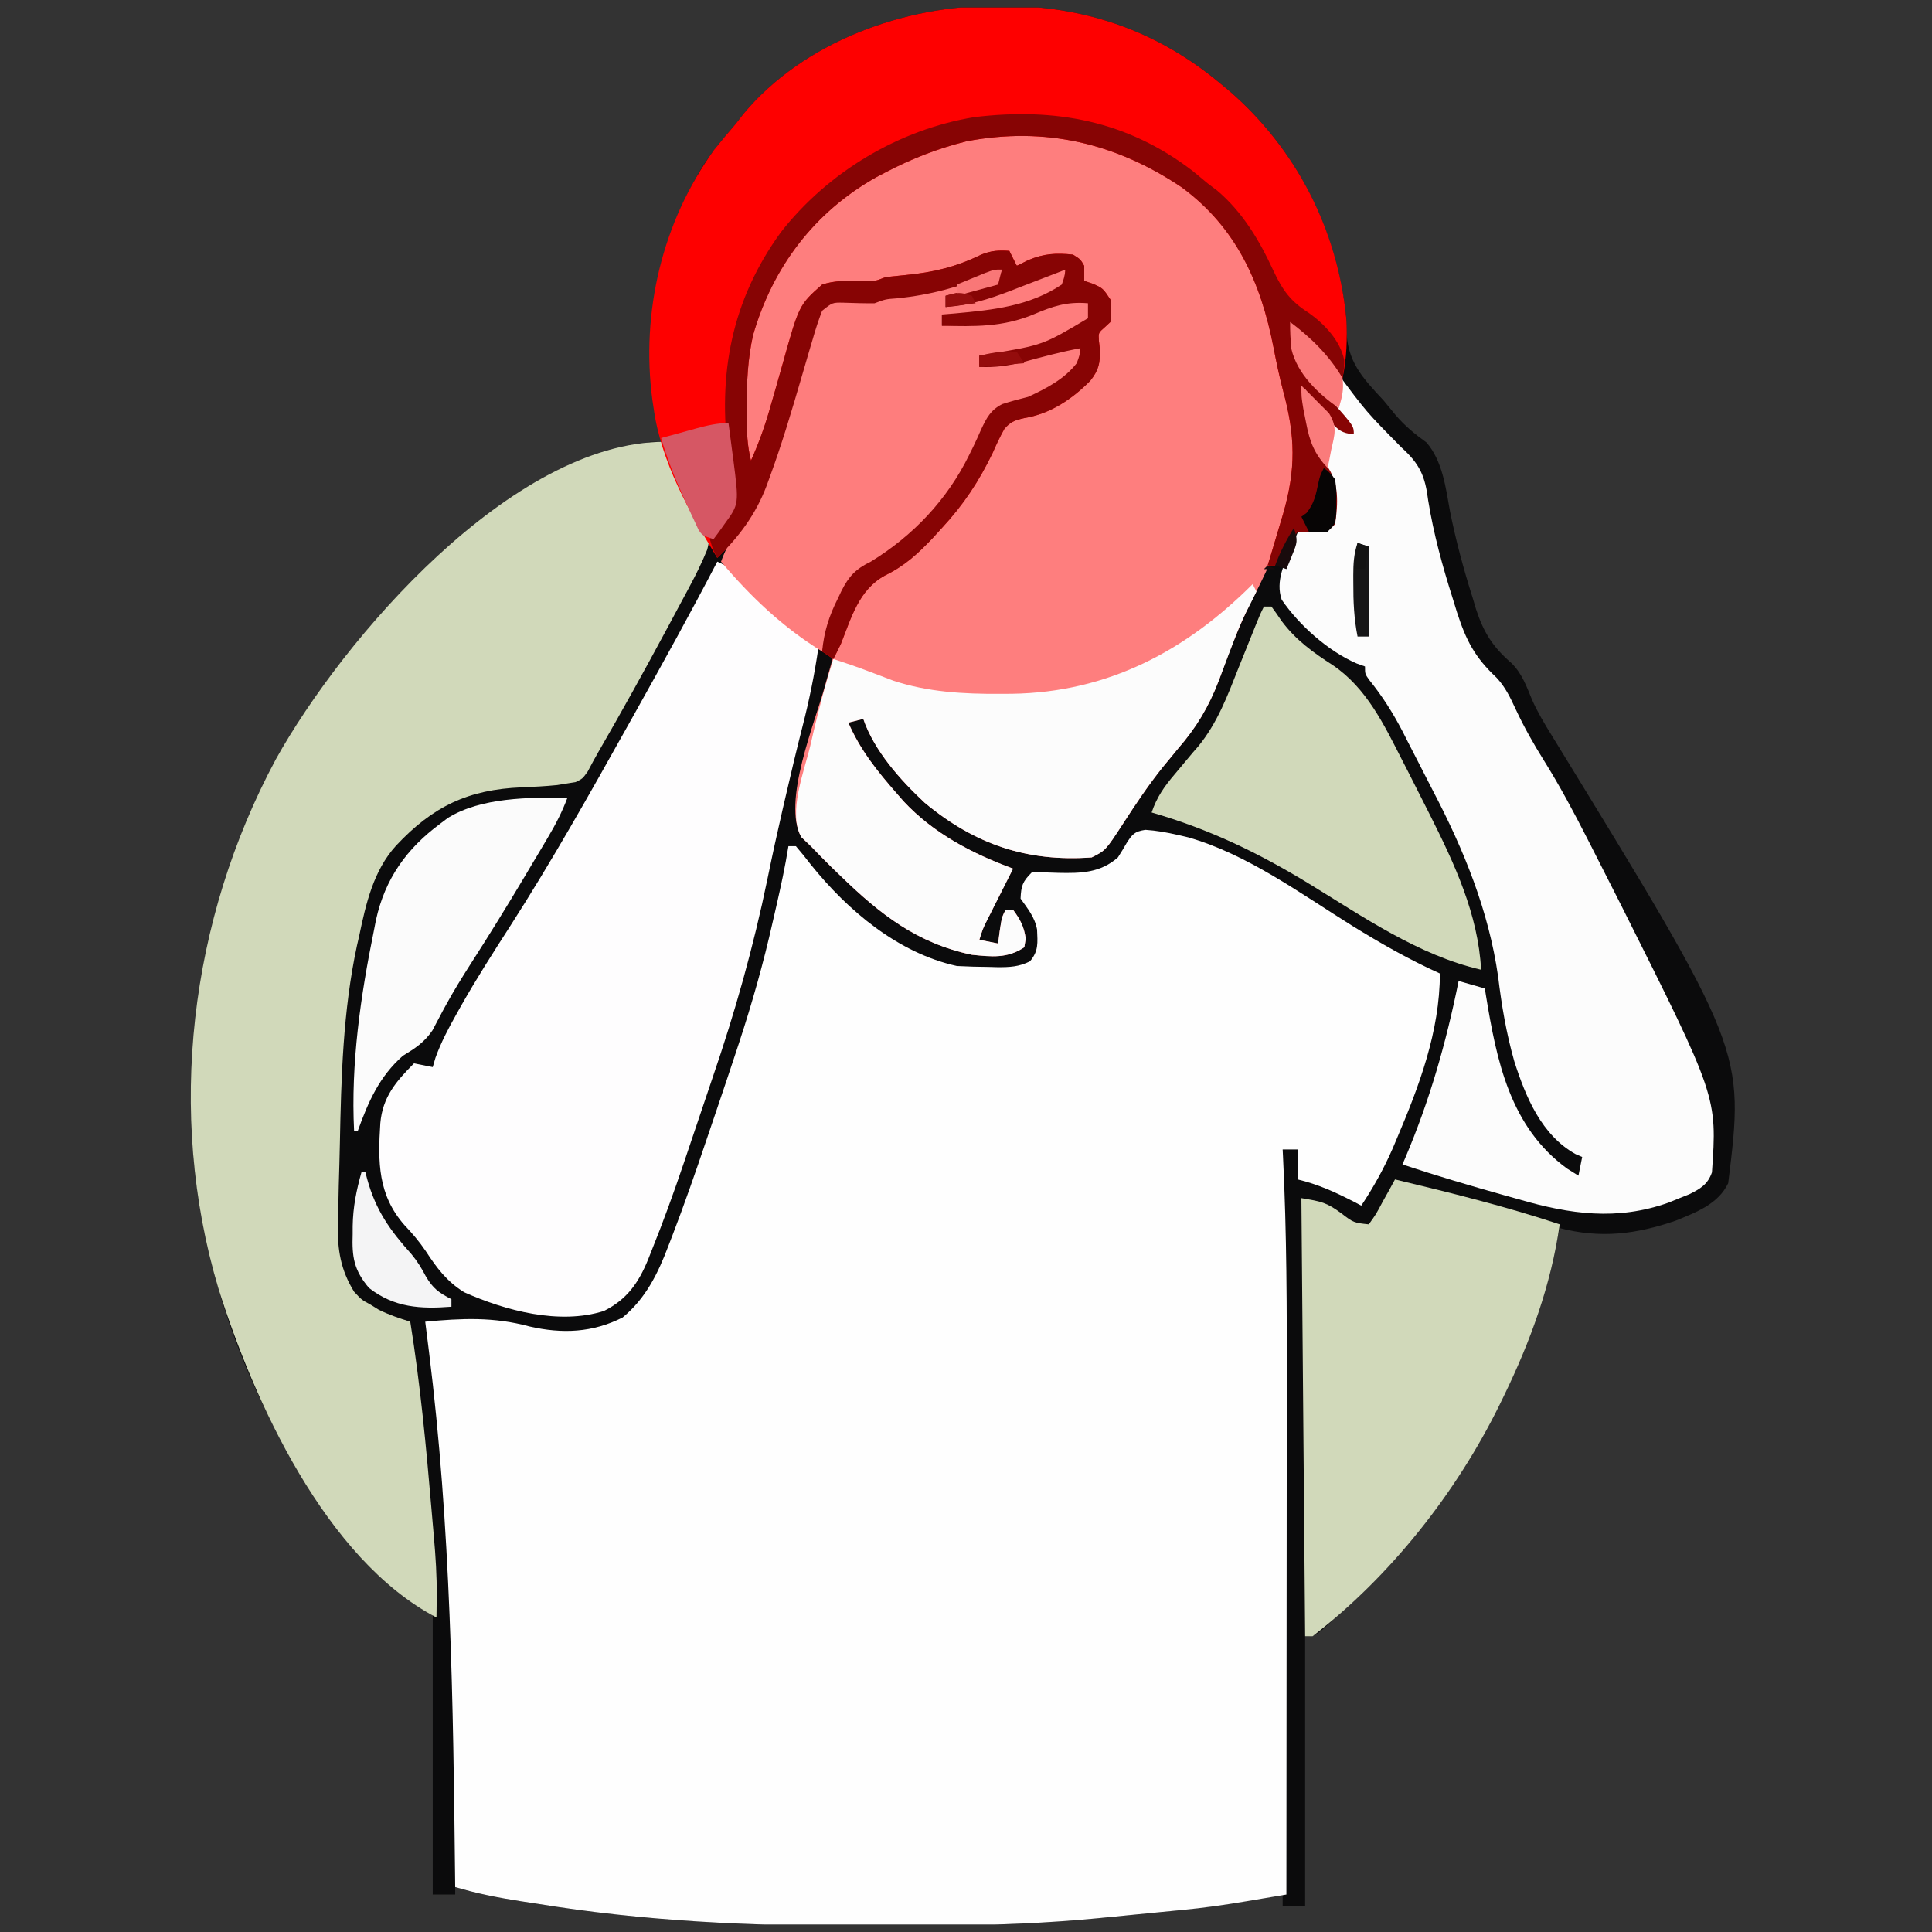 <svg xmlns="http://www.w3.org/2000/svg" width="129" height="129" viewBox="0 0 129 129" fill="none"><rect x="0" y="0" width="129" height="129" fill="#333333" stroke="none"/><g clip-path="url(#clip0_146_452)"><path d="M66.581 0.391C66.887 0.393 67.193 0.395 67.509 0.398C72.715 0.496 77.356 2.154 81.393 5.5C81.609 5.678 81.824 5.855 82.046 6.038C86.585 9.951 89.254 15.309 89.893 21.25C89.895 21.481 89.897 21.712 89.898 21.949C89.932 24.126 90.947 25.202 92.393 26.75C92.655 27.067 92.916 27.384 93.175 27.703C93.789 28.425 94.47 28.988 95.24 29.538C96.319 30.774 96.532 32.559 96.815 34.125C97.208 36.094 97.725 38.008 98.331 39.922C98.406 40.173 98.48 40.423 98.557 40.682C99.07 42.245 99.683 43.212 100.934 44.288C101.638 44.996 101.924 45.825 102.301 46.736C102.678 47.576 103.127 48.327 103.612 49.109C116.488 70.11 116.488 70.11 115.393 79C114.726 80.395 113.268 80.939 111.893 81.5C109.232 82.416 106.881 82.705 104.143 82C104.086 82.263 104.028 82.527 103.969 82.798C101.873 92.172 97.334 99.797 90.597 106.578C90.475 106.701 90.353 106.824 90.228 106.951C87.918 109.25 87.918 109.25 87.143 109.25C87.143 115.19 87.143 121.13 87.143 127.25C86.648 127.25 86.153 127.25 85.643 127.25C85.643 127.003 85.643 126.755 85.643 126.5C85.395 126.548 85.146 126.596 84.89 126.645C82.276 127.136 79.667 127.468 77.02 127.72C76.377 127.781 75.735 127.845 75.092 127.909C74.669 127.951 74.245 127.992 73.822 128.033C73.637 128.051 73.453 128.07 73.262 128.088C69.949 128.401 66.646 128.542 63.318 128.551C63.131 128.552 62.945 128.552 62.752 128.553C61.76 128.557 60.767 128.559 59.775 128.56C58.977 128.561 58.179 128.565 57.381 128.57C50.151 128.621 42.977 128.278 35.831 127.109C35.488 127.057 35.145 127.004 34.803 126.952C33.299 126.717 31.851 126.438 30.393 126C30.393 126.165 30.393 126.33 30.393 126.5C29.898 126.5 29.403 126.5 28.893 126.5C28.893 120.313 28.893 114.125 28.893 107.75C28.563 107.585 28.233 107.42 27.893 107.25C19.256 100.045 13.962 88.499 12.94 77.443C12.093 64.771 15.561 52.435 23.989 42.771C29.164 36.968 35.857 31.807 43.393 29.5C43.641 29.5 43.888 29.5 44.143 29.5C44.11 29.364 44.077 29.227 44.043 29.087C42.593 22.897 43.609 16.604 46.877 11.166C47.545 10.122 48.334 9.186 49.143 8.25C49.302 8.043 49.461 7.837 49.625 7.624C53.656 2.773 60.44 0.336 66.581 0.391ZM87.643 33.25C87.893 34 87.893 34 87.893 34L87.643 33.25Z" fill="#0B0B0C"></path><path d="M76.475 55.408C77.223 55.457 77.912 55.581 78.643 55.75C78.87 55.802 79.097 55.854 79.33 55.908C83.294 57.042 86.839 59.668 90.3 61.822C92.2 62.998 94.105 64.081 96.143 65C96.129 68.901 94.759 72.512 93.252 76.062C93.161 76.277 93.07 76.491 92.977 76.711C92.388 78.052 91.704 79.282 90.893 80.5C90.733 80.416 90.573 80.331 90.407 80.244C89.165 79.603 88.003 79.075 86.643 78.75C86.643 78.09 86.643 77.43 86.643 76.75C86.313 76.75 85.983 76.75 85.643 76.75C85.65 76.894 85.658 77.038 85.665 77.186C85.921 82.339 85.926 87.485 85.918 92.642C85.917 93.837 85.916 95.032 85.916 96.227C85.915 98.478 85.913 100.73 85.911 102.981C85.908 105.549 85.907 108.117 85.905 110.684C85.903 115.956 85.898 121.228 85.893 126.5C85.171 126.622 84.45 126.743 83.728 126.864C83.525 126.899 83.322 126.933 83.112 126.968C81.714 127.203 80.319 127.4 78.906 127.533C78.7 127.554 78.494 127.574 78.282 127.595C77.855 127.638 77.428 127.679 77.001 127.72C76.36 127.781 75.72 127.845 75.079 127.909C74.657 127.951 74.235 127.992 73.813 128.033C73.629 128.051 73.445 128.07 73.255 128.088C69.944 128.402 66.643 128.542 63.318 128.551C63.131 128.551 62.944 128.552 62.752 128.553C61.759 128.557 60.767 128.559 59.775 128.56C58.976 128.561 58.178 128.565 57.38 128.57C50.151 128.621 42.976 128.278 35.83 127.109C35.488 127.057 35.145 127.004 34.802 126.952C33.298 126.717 31.851 126.438 30.393 126C30.391 125.809 30.389 125.617 30.387 125.42C30.26 113.638 30.105 101.957 28.643 90.25C28.62 90.066 28.597 89.882 28.573 89.692C28.513 89.212 28.453 88.731 28.393 88.25C30.846 88.021 32.952 87.918 35.355 88.569C37.538 89.07 39.569 88.985 41.572 87.969C43.109 86.706 43.938 85.024 44.625 83.196C44.709 82.98 44.793 82.764 44.879 82.541C45.708 80.381 46.468 78.197 47.207 76.004C47.425 75.358 47.644 74.713 47.864 74.067C48.297 72.796 48.722 71.524 49.143 70.25C49.211 70.045 49.278 69.84 49.348 69.628C50.225 66.957 50.981 64.291 51.596 61.547C51.671 61.22 51.746 60.893 51.822 60.566C52.131 59.214 52.426 57.87 52.643 56.5C52.808 56.5 52.973 56.5 53.143 56.5C53.49 56.9 53.82 57.314 54.143 57.734C56.603 60.796 59.956 63.634 63.893 64.5C64.605 64.536 65.306 64.558 66.018 64.562C66.208 64.568 66.397 64.573 66.593 64.578C67.408 64.584 68.032 64.555 68.768 64.189C69.36 63.496 69.278 62.947 69.245 62.069C69.096 61.239 68.623 60.681 68.143 60C68.182 59.136 68.278 58.864 68.893 58.25C69.487 58.24 70.081 58.254 70.674 58.281C72.179 58.313 73.468 58.285 74.643 57.25C74.844 56.938 75.037 56.62 75.221 56.297C75.612 55.69 75.75 55.523 76.475 55.408Z" fill="#FEFEFE"></path><path d="M78.143 11.75C82.316 14.694 84.292 18.283 85.277 23.179C85.443 23.993 85.624 24.803 85.805 25.614C85.893 26.009 85.981 26.404 86.067 26.8C86.23 27.548 86.401 28.273 86.643 29C87.1 32.748 85.23 36.898 83.546 40.166C82.683 41.872 82.036 43.661 81.375 45.453C80.695 47.215 79.883 48.578 78.643 50C78.471 50.209 78.3 50.419 78.123 50.635C77.98 50.807 77.837 50.979 77.69 51.156C76.707 52.376 75.846 53.663 74.996 54.978C73.82 56.786 73.82 56.786 72.893 57.25C68.587 57.563 65.094 56.39 61.737 53.594C60.115 52.079 58.363 50.12 57.643 48C57.313 48.083 56.983 48.165 56.643 48.25C57.44 50.086 58.578 51.5 59.893 53C60.035 53.163 60.177 53.326 60.323 53.494C62.333 55.652 64.907 56.991 67.643 58C67.431 58.42 67.431 58.42 67.215 58.849C67.029 59.217 66.844 59.585 66.659 59.953C66.566 60.138 66.472 60.322 66.376 60.512C66.287 60.69 66.197 60.868 66.105 61.052C66.023 61.215 65.94 61.379 65.855 61.548C65.614 62.04 65.614 62.04 65.393 62.75C65.806 62.833 66.218 62.915 66.643 63C66.679 62.721 66.715 62.443 66.753 62.156C66.893 61.25 66.893 61.25 67.143 60.75C67.308 60.75 67.473 60.75 67.643 60.75C68.124 61.397 68.375 61.87 68.487 62.672C68.441 62.958 68.441 62.958 68.393 63.25C67.258 64.007 66.225 63.881 64.893 63.75C61.222 62.976 58.769 61.046 56.143 58.5C55.846 58.214 55.846 58.214 55.544 57.922C55.068 57.455 54.605 56.98 54.143 56.5C53.826 56.198 53.826 56.198 53.503 55.891C52.194 53.558 54.434 48.214 55.086 45.78C56.867 39.455 56.867 39.455 59.91 37.713C62.561 36.039 64.755 33.157 66.084 30.348C67.136 28.139 67.136 28.139 67.978 27.683C68.612 27.516 68.612 27.516 69.253 27.397C70.648 27.076 71.741 26.113 72.784 25.172C73.238 24.323 73.194 23.715 73.105 22.771C73.154 22.095 73.407 21.948 73.893 21.5C74.039 20.761 74.039 20.761 73.893 20C73.426 19.424 73.054 19.08 72.393 18.75C72.218 18.337 72.051 17.92 71.893 17.5C71.595 17.146 71.595 17.146 70.737 17.203C69.709 17.212 68.865 17.426 67.893 17.75C67.728 17.503 67.563 17.255 67.393 17C66.157 17.138 65.124 17.415 63.971 17.875C62.54 18.407 61.272 18.657 59.75 18.715C59.108 18.726 59.108 18.726 58.393 19C57.65 18.979 56.911 18.936 56.169 18.887C55.133 19.038 54.524 19.437 53.893 20.25C53.509 21.052 53.272 21.879 53.034 22.734C52.888 23.224 52.742 23.714 52.596 24.204C52.523 24.457 52.449 24.709 52.374 24.97C51.99 26.268 51.573 27.555 51.159 28.844C51.011 29.309 50.862 29.775 50.715 30.24C50.607 30.577 50.5 30.913 50.393 31.25C49.373 30.23 49.585 28.63 49.581 27.266C49.583 22.387 51.174 18.006 54.581 14.438C55.823 13.25 57.148 12.34 58.643 11.5C58.948 11.327 58.948 11.327 59.258 11.15C65.21 7.972 72.475 8.024 78.143 11.75Z" fill="#FE7E7E"></path><path d="M44.394 29.5C44.449 29.635 44.504 29.77 44.562 29.908C44.817 30.528 45.074 31.147 45.331 31.766C45.462 32.084 45.462 32.084 45.595 32.408C46.004 33.388 46.409 34.297 46.991 35.187C47.394 36 47.394 36 47.219 36.702C46.883 37.526 46.504 38.3 46.084 39.085C46.005 39.234 45.925 39.383 45.844 39.536C45.586 40.02 45.326 40.502 45.066 40.984C44.886 41.319 44.706 41.654 44.527 41.989C43.039 44.758 41.518 47.51 39.942 50.23C39.7 50.652 39.47 51.08 39.244 51.511C38.894 52 38.894 52 38.423 52.223C38.238 52.252 38.053 52.282 37.862 52.312C37.643 52.348 37.423 52.383 37.197 52.42C36.405 52.499 35.62 52.539 34.826 52.571C31.263 52.718 28.907 53.834 26.441 56.469C24.937 58.125 24.433 60.339 23.988 62.469C23.937 62.693 23.886 62.917 23.833 63.148C22.899 67.496 22.781 71.929 22.694 76.359C22.675 77.289 22.648 78.217 22.62 79.147C22.608 79.744 22.595 80.342 22.583 80.939C22.574 81.214 22.565 81.488 22.556 81.77C22.533 83.465 22.744 84.79 23.644 86.25C24.149 86.792 24.149 86.792 24.738 87.109C25.011 87.279 25.011 87.279 25.29 87.452C25.974 87.79 26.666 88.024 27.394 88.25C28.063 92.424 28.458 96.611 28.815 100.821C28.865 101.415 28.917 102.008 28.97 102.602C29.087 103.928 29.174 105.232 29.159 106.562C29.157 106.837 29.155 107.112 29.152 107.395C29.15 107.594 29.147 107.794 29.144 108C21.735 104.126 16.931 93.51 14.575 86.008C11.095 74.304 12.667 61.413 18.414 50.706C22.87 42.678 34.175 29.5 44.394 29.5Z" fill="#D1D9BA"></path><path d="M47.894 37.5C48.7 37.846 49.142 38.227 49.691 38.906C51.133 40.608 52.804 41.998 54.644 43.25C54.386 45.039 54.027 46.781 53.578 48.531C53.177 50.099 52.805 51.673 52.441 53.25C52.377 53.525 52.313 53.799 52.247 54.082C51.895 55.609 51.56 57.139 51.246 58.675C50.311 63.219 49.078 67.589 47.572 71.978C47.32 72.717 47.072 73.458 46.823 74.199C46.5 75.165 46.173 76.129 45.847 77.094C45.787 77.272 45.727 77.45 45.665 77.633C44.99 79.632 44.273 81.609 43.484 83.565C43.414 83.743 43.344 83.92 43.272 84.103C42.625 85.675 41.85 86.773 40.323 87.534C37.351 88.478 33.741 87.511 30.987 86.281C29.821 85.547 29.17 84.673 28.425 83.531C27.98 82.878 27.542 82.367 27.003 81.797C25.232 79.778 25.227 77.6 25.394 75C25.548 73.243 26.439 72.211 27.644 71C28.056 71.082 28.469 71.165 28.894 71.25C28.954 71.044 29.015 70.838 29.077 70.625C29.447 69.603 29.925 68.696 30.456 67.75C30.565 67.556 30.673 67.361 30.785 67.161C31.808 65.354 32.923 63.609 34.047 61.864C36.839 57.515 39.372 53.01 41.894 48.5C42.049 48.222 42.205 47.944 42.365 47.658C44.247 44.293 46.113 40.921 47.894 37.5Z" fill="#FEFDFE"></path><path d="M66.58 0.391C66.886 0.393 67.192 0.395 67.508 0.398C72.714 0.496 77.355 2.154 81.392 5.5C81.608 5.678 81.823 5.855 82.045 6.038C86.555 9.927 89.303 15.325 89.892 21.25C89.966 22.615 89.925 23.907 89.642 25.25C88.496 24.139 87.445 22.95 86.392 21.75C86.355 24.029 87.4 25.117 88.892 26.75C90.392 28.447 90.392 28.447 90.392 29C89.589 28.928 89.369 28.725 88.803 28.124C88.507 27.746 88.507 27.746 88.205 27.359C87.905 26.98 87.905 26.98 87.6 26.593C87.449 26.397 87.298 26.202 87.142 26C87.443 28.679 87.443 28.679 88.564 31.062C89.43 32.226 89.346 33.609 89.142 35C88.642 35.5 88.642 35.5 88.033 35.531C87.822 35.521 87.61 35.511 87.392 35.5C87.145 35.5 86.897 35.5 86.642 35.5C86.237 36 86.237 36 85.877 36.625C85.493 37.258 85.493 37.258 85.142 37.75C84.978 37.75 84.812 37.75 84.642 37.75C84.685 37.613 84.728 37.476 84.771 37.335C84.983 36.641 85.188 35.946 85.392 35.25C85.482 34.949 85.572 34.647 85.665 34.337C86.541 31.32 86.492 29.128 85.677 26.107C85.419 25.137 85.219 24.162 85.028 23.177C84.183 18.853 82.541 15.186 78.892 12.5C74.512 9.562 69.787 8.435 64.538 9.434C62.646 9.904 60.867 10.595 59.142 11.5C58.932 11.61 58.722 11.72 58.506 11.834C54.362 14.163 51.587 17.842 50.278 22.388C49.924 23.985 49.854 25.529 49.861 27.156C49.86 27.364 49.859 27.573 49.858 27.787C49.86 28.807 49.887 29.755 50.142 30.75C50.682 29.549 51.107 28.356 51.46 27.086C51.564 26.724 51.669 26.361 51.774 25.999C51.935 25.437 52.096 24.874 52.252 24.311C53.355 20.361 53.355 20.361 54.892 19C55.755 18.719 56.542 18.748 57.439 18.75C58.373 18.8 58.373 18.8 59.142 18.5C59.588 18.453 60.033 18.406 60.479 18.364C62.317 18.184 63.826 17.827 65.505 17.006C66.185 16.733 66.667 16.7 67.392 16.75C67.558 17.08 67.722 17.41 67.892 17.75C68.14 17.626 68.388 17.503 68.642 17.375C69.695 16.926 70.503 16.886 71.642 17C72.142 17.312 72.142 17.312 72.392 17.75C72.392 18.08 72.392 18.41 72.392 18.75C72.588 18.817 72.784 18.884 72.986 18.953C73.642 19.25 73.642 19.25 74.142 20C74.221 20.75 74.221 20.75 74.142 21.5C74.016 21.617 73.89 21.735 73.76 21.855C73.339 22.222 73.339 22.222 73.372 22.754C73.394 22.938 73.416 23.123 73.439 23.312C73.464 24.223 73.371 24.706 72.799 25.422C71.574 26.664 70.11 27.638 68.382 27.918C67.763 28.062 67.473 28.155 67.058 28.643C66.767 29.163 66.521 29.688 66.283 30.234C65.366 32.136 64.337 33.694 62.892 35.25C62.691 35.471 62.49 35.692 62.283 35.92C61.282 36.974 60.405 37.783 59.096 38.422C57.341 39.375 56.843 41.237 56.142 43C55.98 43.336 55.816 43.67 55.642 44C55.395 43.835 55.148 43.67 54.892 43.5C55.021 42.179 55.351 41.125 55.955 39.938C56.063 39.708 56.063 39.708 56.173 39.475C56.674 38.472 57.139 37.987 58.142 37.5C60.969 35.765 63.241 33.371 64.705 30.389C64.799 30.198 64.894 30.007 64.991 29.81C65.171 29.435 65.344 29.057 65.509 28.675C65.879 27.896 66.136 27.38 66.921 26.982C67.491 26.796 68.062 26.646 68.642 26.5C69.853 25.943 71.064 25.32 71.892 24.25C72.089 23.715 72.089 23.715 72.142 23.25C70.873 23.485 69.63 23.821 68.385 24.157C67.363 24.421 66.447 24.551 65.392 24.5C65.392 24.253 65.392 24.005 65.392 23.75C65.634 23.707 65.876 23.665 66.125 23.621C69.641 23.037 69.641 23.037 72.642 21.25C72.642 20.92 72.642 20.59 72.642 20.25C71.234 20.128 70.3 20.447 69.007 20.994C66.966 21.844 65.079 21.805 62.892 21.75C62.892 21.503 62.892 21.255 62.892 21C63.185 20.976 63.478 20.951 63.78 20.926C66.314 20.693 68.722 20.447 70.892 19C71.073 18.485 71.073 18.485 71.142 18C70.971 18.067 70.8 18.134 70.623 18.203C69.839 18.507 69.053 18.808 68.267 19.109C67.998 19.215 67.729 19.32 67.451 19.428C65.998 19.982 64.696 20.396 63.142 20.5C63.142 20.253 63.142 20.005 63.142 19.75C63.392 19.687 63.642 19.623 63.899 19.558C64.225 19.471 64.551 19.384 64.877 19.297C65.042 19.256 65.207 19.214 65.376 19.171C65.911 19.034 65.911 19.034 66.642 18.75C66.766 18.379 66.766 18.379 66.892 18C66.647 18.102 66.402 18.205 66.149 18.311C64.06 19.155 62.14 19.697 59.895 19.919C59.131 19.974 59.131 19.974 58.392 20.25C57.691 20.257 56.992 20.234 56.291 20.21C55.583 20.199 55.583 20.199 54.892 20.75C54.652 21.378 54.453 21.982 54.27 22.627C54.214 22.817 54.157 23.006 54.099 23.201C53.918 23.811 53.741 24.421 53.564 25.031C52.885 27.359 52.201 29.679 51.36 31.955C51.302 32.116 51.243 32.276 51.183 32.441C50.462 34.345 49.343 35.844 47.892 37.25C46.035 34.206 44.128 30.836 43.642 27.25C43.615 27.073 43.588 26.895 43.56 26.713C42.779 20.853 44.22 14.802 47.681 10.004C48.155 9.407 48.643 8.827 49.142 8.25C49.301 8.043 49.46 7.837 49.624 7.624C53.655 2.773 60.439 0.336 66.58 0.391ZM87.642 33.25C87.892 34 87.892 34 87.892 34L87.642 33.25Z" fill="#FE0000"></path><path d="M86.142 21.5C87.402 22.461 88.287 23.523 89.221 24.797C91.223 27.495 91.223 27.495 93.579 29.88C94.809 30.99 95.16 31.8 95.361 33.422C95.727 35.667 96.313 37.802 97.002 39.969C97.141 40.421 97.141 40.421 97.284 40.883C97.892 42.764 98.477 43.894 99.92 45.243C100.523 45.89 100.831 46.559 101.205 47.359C101.764 48.554 102.388 49.659 103.088 50.778C104.134 52.452 105.058 54.179 105.955 55.938C106.035 56.093 106.114 56.248 106.196 56.408C106.766 57.52 107.331 58.634 107.893 59.75C108.035 60.032 108.177 60.314 108.324 60.604C114.657 73.231 114.657 73.231 114.307 78.281C114.026 79.084 113.533 79.376 112.789 79.743C112.576 79.828 112.362 79.913 112.143 80C111.903 80.098 111.664 80.195 111.418 80.296C107.977 81.523 104.833 81.076 101.408 80.078C101.08 79.986 100.752 79.894 100.423 79.803C98.149 79.166 95.884 78.495 93.642 77.75C93.703 77.61 93.763 77.47 93.825 77.325C95.467 73.459 96.562 69.615 97.392 65.5C97.97 65.665 98.547 65.83 99.142 66C99.176 66.211 99.176 66.211 99.21 66.426C99.927 70.807 100.813 75.254 104.643 78.031C104.89 78.186 105.138 78.341 105.393 78.5C105.475 78.088 105.558 77.675 105.643 77.25C105.498 77.188 105.353 77.126 105.204 77.061C102.924 75.796 101.866 73.231 101.112 70.873C100.576 68.991 100.264 67.143 100.029 65.203C99.398 60.802 97.737 56.734 95.688 52.818C95.357 52.181 95.031 51.541 94.706 50.901C94.466 50.434 94.226 49.967 93.986 49.5C93.876 49.282 93.765 49.064 93.651 48.839C93.005 47.597 92.304 46.488 91.423 45.398C91.142 45 91.142 45 91.142 44.5C90.959 44.434 90.775 44.368 90.586 44.3C88.685 43.478 86.75 41.753 85.579 40.042C85.146 38.783 85.781 37.564 86.283 36.406C86.397 36.141 86.511 35.876 86.628 35.603C86.715 35.404 86.802 35.205 86.892 35C87.318 35.07 87.318 35.07 87.752 35.141C88.046 35.177 88.34 35.213 88.642 35.25C89.084 34.808 88.967 34.209 88.986 33.609C88.978 32.266 88.754 31.624 87.972 30.569C87.27 29.356 87.064 27.878 86.892 26.5C86.975 26.253 87.058 26.005 87.142 25.75C87.314 25.964 87.486 26.177 87.663 26.398C87.891 26.677 88.118 26.956 88.346 27.234C88.515 27.446 88.515 27.446 88.688 27.662C89.395 28.528 89.395 28.528 90.392 29C90.148 28.682 89.903 28.364 89.658 28.047C89.501 27.841 89.343 27.636 89.181 27.424C88.813 26.963 88.429 26.514 88.034 26.076C86.704 24.582 86.032 23.536 86.142 21.5Z" fill="#FCFCFC"></path><path d="M93.144 78.75C96.829 79.634 100.547 80.551 104.144 81.75C103.554 85.825 102.186 89.562 100.394 93.25C100.26 93.525 100.26 93.525 100.124 93.805C97.228 99.681 92.852 105.235 87.644 109.25C87.479 109.25 87.314 109.25 87.144 109.25C87.061 99.597 86.979 89.945 86.894 80C88.222 80.221 88.575 80.284 89.566 81.016C90.386 81.644 90.386 81.644 91.394 81.75C91.877 81.078 91.877 81.078 92.316 80.25C92.471 79.972 92.627 79.693 92.787 79.406C92.905 79.19 93.023 78.973 93.144 78.75Z" fill="#D1D9BA"></path><path d="M83.642 39C83.766 39.248 83.766 39.248 83.892 39.5C83.666 39.962 83.438 40.423 83.199 40.878C82.859 41.567 82.583 42.265 82.309 42.983C82.208 43.249 82.106 43.514 82.001 43.788C81.794 44.334 81.589 44.881 81.386 45.428C80.702 47.199 79.889 48.571 78.642 50C78.471 50.209 78.299 50.419 78.122 50.635C77.979 50.807 77.836 50.979 77.689 51.156C76.706 52.376 75.845 53.663 74.996 54.978C73.82 56.786 73.82 56.786 72.892 57.25C68.587 57.563 65.093 56.39 61.736 53.594C60.114 52.079 58.362 50.121 57.642 48C57.147 48.124 57.147 48.124 56.642 48.25C57.439 50.086 58.577 51.5 59.892 53C60.034 53.163 60.176 53.326 60.322 53.494C62.332 55.652 64.906 56.991 67.642 58C67.501 58.28 67.359 58.56 67.214 58.849C67.028 59.217 66.843 59.585 66.658 59.953C66.518 60.23 66.518 60.23 66.375 60.512C66.286 60.69 66.196 60.868 66.104 61.052C65.981 61.297 65.981 61.297 65.854 61.548C65.613 62.04 65.613 62.04 65.392 62.75C65.805 62.833 66.217 62.915 66.642 63C66.678 62.722 66.715 62.443 66.752 62.156C66.892 61.25 66.892 61.25 67.142 60.75C67.307 60.75 67.472 60.75 67.642 60.75C68.123 61.397 68.374 61.871 68.486 62.672C68.44 62.958 68.44 62.958 68.392 63.25C67.257 64.007 66.224 63.881 64.892 63.75C61.221 62.976 58.768 61.046 56.142 58.5C55.846 58.214 55.846 58.214 55.543 57.922C55.067 57.456 54.604 56.98 54.142 56.5C53.931 56.299 53.719 56.098 53.502 55.891C52.59 54.265 53.705 51.485 54.111 49.766C54.175 49.487 54.239 49.208 54.305 48.92C54.693 47.26 55.128 45.626 55.642 44C56.418 44.253 57.186 44.516 57.949 44.805C58.229 44.91 58.51 45.016 58.799 45.125C59.075 45.231 59.352 45.337 59.636 45.445C61.937 46.208 64.33 46.341 66.736 46.328C67.01 46.327 67.284 46.325 67.566 46.324C73.98 46.228 79.181 43.461 83.642 39Z" fill="#FCFCFC"></path><path d="M66.893 18C66.843 18.473 66.843 18.473 66.643 19C66.107 19.262 66.107 19.262 65.44 19.438C65.222 19.498 65.003 19.559 64.779 19.621C64.143 19.75 64.143 19.75 63.143 19.75C63.143 19.998 63.143 20.245 63.143 20.5C65.428 19.864 67.646 19.21 69.813 18.23C70.393 18 70.393 18 71.143 18C71.087 18.583 71.087 18.583 70.893 19.25C68.618 21.028 65.64 21.085 62.893 21C62.893 21.248 62.893 21.495 62.893 21.75C65.659 21.703 68.392 21.251 70.893 20C71.476 19.99 72.06 19.989 72.643 20C72.767 20.619 72.767 20.619 72.893 21.25C70.865 23.278 68.161 23.652 65.393 23.75C65.393 23.998 65.393 24.245 65.393 24.5C67.357 24.131 69.283 23.761 71.179 23.113C71.643 23 71.643 23 72.143 23.25C72.123 23.917 72.005 24.365 71.575 24.882C70.27 26.085 68.713 26.734 67.002 27.159C66.093 27.668 65.827 28.475 65.424 29.391C64.658 31.019 63.84 32.395 62.643 33.75C62.468 33.961 62.293 34.171 62.112 34.388C60.858 35.855 59.489 37.262 57.634 37.935C56.885 38.416 56.604 39.14 56.237 39.922C56.162 40.072 56.087 40.222 56.01 40.377C55.515 41.397 55.177 42.403 54.893 43.5C52.262 41.88 50.133 39.852 48.143 37.5C48.492 36.511 48.966 35.768 49.585 34.925C50.801 33.129 51.424 31.261 52.065 29.203C52.183 28.836 52.302 28.469 52.421 28.102C53.13 25.905 53.797 23.699 54.368 21.463C54.677 20.66 54.877 20.382 55.643 20C56.237 19.944 56.237 19.944 56.893 19.984C60.381 20.077 63.627 18 66.893 18Z" fill="#FE7D7D"></path><path d="M84.394 40.5C84.559 40.5 84.724 40.5 84.894 40.5C85.128 40.81 85.35 41.13 85.565 41.453C86.52 42.735 87.665 43.559 88.995 44.416C91.239 45.934 92.411 48.376 93.612 50.734C93.74 50.984 93.868 51.233 94.001 51.49C94.385 52.242 94.765 52.996 95.144 53.75C95.254 53.969 95.365 54.188 95.479 54.413C97.119 57.68 98.695 61.044 98.894 64.75C94.707 63.784 91.012 61.209 87.394 59C83.991 56.926 80.744 55.362 76.894 54.25C77.246 53.209 77.746 52.506 78.456 51.672C78.855 51.201 79.251 50.726 79.644 50.25C79.76 50.117 79.877 49.983 79.997 49.846C81.299 48.264 81.977 46.415 82.722 44.531C82.857 44.195 82.993 43.859 83.128 43.523C83.375 42.913 83.62 42.302 83.864 41.691C84.144 41 84.144 41 84.394 40.5Z" fill="#D1D9BA"></path><path d="M79.644 11.422C79.978 11.696 80.312 11.972 80.644 12.25C80.848 12.404 81.052 12.559 81.263 12.718C82.977 14.164 84.11 16.082 85.034 18.094C85.658 19.41 86.176 20.122 87.394 20.896C88.435 21.633 89.492 22.754 89.752 24.033C89.753 24.516 89.753 24.516 89.644 25.25C88.497 24.139 87.447 22.95 86.394 21.75C86.356 24.029 87.401 25.117 88.894 26.75C90.394 28.447 90.394 28.447 90.394 29C89.59 28.928 89.37 28.725 88.804 28.124C88.508 27.746 88.508 27.746 88.206 27.359C87.906 26.98 87.906 26.98 87.601 26.593C87.45 26.397 87.299 26.202 87.144 26C87.444 28.679 87.444 28.679 88.565 31.063C89.431 32.226 89.347 33.609 89.144 35C88.644 35.5 88.644 35.5 88.034 35.531C87.823 35.521 87.611 35.511 87.394 35.5C87.146 35.5 86.899 35.5 86.644 35.5C86.238 36 86.238 36 85.878 36.625C85.494 37.258 85.494 37.258 85.144 37.75C84.979 37.75 84.814 37.75 84.644 37.75C84.686 37.613 84.729 37.476 84.772 37.335C84.984 36.641 85.189 35.946 85.394 35.25C85.484 34.949 85.573 34.647 85.666 34.337C86.542 31.32 86.493 29.128 85.678 26.107C85.42 25.137 85.22 24.162 85.029 23.177C84.184 18.853 82.542 15.186 78.894 12.5C74.513 9.562 69.788 8.435 64.539 9.434C62.647 9.904 60.869 10.595 59.144 11.5C58.933 11.61 58.723 11.72 58.507 11.834C54.364 14.163 51.588 17.842 50.279 22.388C49.925 23.985 49.855 25.529 49.862 27.156C49.861 27.364 49.86 27.573 49.859 27.787C49.861 28.807 49.888 29.755 50.144 30.75C50.684 29.549 51.108 28.356 51.461 27.086C51.565 26.724 51.67 26.361 51.775 25.999C51.937 25.437 52.097 24.874 52.254 24.311C53.356 20.361 53.356 20.361 54.894 19C55.757 18.719 56.544 18.748 57.44 18.75C58.375 18.8 58.375 18.8 59.144 18.5C59.589 18.453 60.034 18.406 60.48 18.364C62.318 18.184 63.827 17.827 65.506 17.006C66.186 16.733 66.668 16.7 67.394 16.75C67.641 17.245 67.641 17.245 67.894 17.75C68.141 17.626 68.389 17.503 68.644 17.375C69.697 16.926 70.504 16.886 71.644 17C72.144 17.313 72.144 17.313 72.394 17.75C72.394 18.08 72.394 18.41 72.394 18.75C72.59 18.817 72.785 18.884 72.987 18.953C73.644 19.25 73.644 19.25 74.144 20C74.222 20.75 74.222 20.75 74.144 21.5C74.017 21.617 73.891 21.735 73.761 21.855C73.34 22.222 73.34 22.222 73.373 22.754C73.395 22.938 73.418 23.123 73.44 23.313C73.466 24.223 73.372 24.706 72.8 25.422C71.575 26.664 70.111 27.638 68.383 27.918C67.764 28.062 67.474 28.155 67.059 28.643C66.768 29.163 66.522 29.688 66.284 30.234C65.367 32.136 64.338 33.694 62.894 35.25C62.693 35.471 62.491 35.692 62.284 35.92C61.284 36.974 60.406 37.783 59.097 38.422C57.342 39.375 56.844 41.237 56.144 43C55.982 43.336 55.818 43.67 55.644 44C55.396 43.835 55.149 43.67 54.894 43.5C55.022 42.179 55.352 41.125 55.956 39.938C56.028 39.785 56.1 39.632 56.174 39.475C56.675 38.472 57.14 37.987 58.144 37.5C60.97 35.766 63.242 33.371 64.706 30.389C64.8 30.198 64.895 30.007 64.992 29.81C65.172 29.435 65.345 29.057 65.51 28.675C65.88 27.896 66.137 27.38 66.922 26.982C67.492 26.796 68.063 26.646 68.644 26.5C69.854 25.943 71.065 25.32 71.894 24.25C72.09 23.715 72.09 23.715 72.144 23.25C70.874 23.485 69.632 23.821 68.386 24.157C67.364 24.421 66.448 24.551 65.394 24.5C65.394 24.253 65.394 24.005 65.394 23.75C65.635 23.707 65.877 23.665 66.126 23.621C69.642 23.037 69.642 23.037 72.644 21.25C72.644 20.92 72.644 20.59 72.644 20.25C71.235 20.128 70.301 20.447 69.008 20.994C66.967 21.844 65.081 21.805 62.894 21.75C62.894 21.503 62.894 21.255 62.894 21C63.187 20.976 63.479 20.951 63.781 20.926C66.315 20.693 68.723 20.447 70.894 19C71.075 18.485 71.075 18.485 71.144 18C70.972 18.067 70.801 18.134 70.624 18.203C69.84 18.507 69.054 18.808 68.269 19.109C67.999 19.215 67.73 19.32 67.452 19.428C65.999 19.982 64.698 20.396 63.144 20.5C63.144 20.253 63.144 20.005 63.144 19.75C63.393 19.687 63.643 19.623 63.9 19.558C64.226 19.471 64.552 19.384 64.878 19.297C65.043 19.256 65.208 19.214 65.377 19.171C65.912 19.034 65.912 19.034 66.644 18.75C66.726 18.503 66.809 18.255 66.894 18C66.648 18.102 66.403 18.205 66.15 18.311C64.061 19.155 62.141 19.697 59.897 19.919C59.132 19.974 59.132 19.974 58.394 20.25C57.692 20.258 56.994 20.234 56.292 20.21C55.584 20.199 55.584 20.199 54.894 20.75C54.653 21.378 54.454 21.982 54.272 22.627C54.215 22.817 54.159 23.006 54.1 23.201C53.919 23.811 53.742 24.421 53.565 25.031C52.886 27.359 52.202 29.679 51.361 31.955C51.303 32.116 51.245 32.276 51.184 32.441C50.463 34.345 49.344 35.844 47.894 37.25C47.598 36.688 47.598 36.688 47.394 36C47.682 35.5 47.682 35.5 48.128 35C49.058 33.731 48.965 32.799 48.769 31.28C48.727 31.023 48.686 30.765 48.644 30.5C47.909 25 48.843 20.035 52.144 15.5C55.275 11.494 60.015 8.641 65.064 7.82C70.451 7.167 75.273 8.061 79.644 11.422ZM87.644 33.25C87.894 34 87.894 34 87.894 34L87.644 33.25Z" fill="#870404"></path><path d="M37.893 53.25C37.538 54.206 37.095 55.055 36.575 55.932C36.33 56.346 36.33 56.346 36.079 56.769C35.903 57.065 35.726 57.36 35.549 57.656C35.368 57.961 35.187 58.266 35.006 58.571C33.836 60.534 32.637 62.477 31.401 64.399C30.847 65.265 30.311 66.132 29.817 67.033C29.729 67.195 29.64 67.356 29.549 67.522C29.319 67.947 29.095 68.375 28.872 68.804C28.312 69.618 27.73 69.986 26.893 70.5C25.324 71.889 24.596 73.557 23.893 75.5C23.811 75.5 23.728 75.5 23.643 75.5C23.42 71.035 24.076 66.474 24.971 62.109C25.015 61.882 25.059 61.655 25.105 61.421C25.71 58.676 27.15 56.659 29.393 55C29.56 54.873 29.728 54.747 29.9 54.616C32.137 53.228 35.316 53.25 37.893 53.25Z" fill="#FBFBFB"></path><path d="M48.642 28.25C48.727 28.885 48.81 29.521 48.892 30.156C48.916 30.334 48.94 30.513 48.965 30.696C49.345 33.659 49.345 33.659 48.392 34.969C48.253 35.164 48.114 35.359 47.971 35.56C47.808 35.778 47.808 35.778 47.642 36C46.892 35.75 46.892 35.75 46.636 35.367C46.56 35.205 46.485 35.042 46.408 34.875C46.324 34.695 46.24 34.516 46.153 34.331C46.067 34.139 45.981 33.947 45.892 33.75C45.804 33.557 45.715 33.365 45.624 33.166C45.042 31.883 44.536 30.604 44.142 29.25C44.751 29.082 45.361 28.916 45.971 28.75C46.229 28.678 46.229 28.678 46.493 28.605C47.232 28.406 47.874 28.25 48.642 28.25Z" fill="#D65764"></path><path d="M24.142 78.25C24.224 78.25 24.307 78.25 24.392 78.25C24.434 78.413 24.477 78.576 24.521 78.744C25.098 80.826 26.045 82.155 27.476 83.744C27.864 84.216 28.143 84.663 28.423 85.203C28.922 86.05 29.292 86.301 30.142 86.75C30.142 86.915 30.142 87.08 30.142 87.25C28.076 87.41 26.328 87.313 24.642 86C23.62 84.798 23.497 83.913 23.548 82.406C23.549 82.227 23.549 82.048 23.549 81.863C23.57 80.593 23.797 79.472 24.142 78.25Z" fill="#F4F4F5"></path><path d="M86.142 21.5C87.526 22.538 88.766 23.747 89.642 25.25C89.735 26.038 89.622 26.475 89.392 27.25C88.013 26.288 86.624 24.976 86.225 23.298C86.166 22.694 86.133 22.107 86.142 21.5Z" fill="#FA7979"></path><path d="M88.394 31.25C88.764 31.53 88.764 31.53 89.144 32C89.235 32.712 89.235 32.712 89.222 33.516C89.221 33.782 89.22 34.047 89.219 34.321C89.144 35 89.144 35 88.644 35.5C87.987 35.531 87.987 35.531 87.394 35.5C87.229 35.17 87.064 34.84 86.894 34.5C87.007 34.417 87.121 34.335 87.237 34.25C87.761 33.606 87.866 33.011 88.036 32.21C88.144 31.75 88.144 31.75 88.394 31.25Z" fill="#070505"></path><path d="M86.894 25.75C87.316 26.161 87.732 26.579 88.144 27C88.34 27.196 88.536 27.392 88.737 27.594C89.295 28.495 89.129 28.988 88.894 30C88.847 30.242 88.801 30.485 88.753 30.734C88.699 30.99 88.699 30.99 88.644 31.25C87.752 30.28 87.452 29.506 87.206 28.219C87.146 27.914 87.085 27.609 87.023 27.295C86.894 26.5 86.894 26.5 86.894 25.75Z" fill="#FA7B7B"></path><path d="M90.644 36.25C90.891 36.333 91.139 36.415 91.394 36.5C91.394 38.48 91.394 40.46 91.394 42.5C91.146 42.5 90.899 42.5 90.644 42.5C90.409 41.312 90.356 40.16 90.362 38.953C90.361 38.775 90.36 38.598 90.359 38.415C90.361 37.626 90.392 37.003 90.644 36.25Z" fill="#161617"></path><path d="M66.892 18C66.81 18.33 66.727 18.66 66.642 19C65.281 19.371 65.281 19.371 63.892 19.75C63.892 19.503 63.892 19.255 63.892 19C64.298 18.832 64.704 18.666 65.111 18.5C65.337 18.407 65.564 18.314 65.797 18.219C66.392 18 66.392 18 66.892 18Z" fill="#F97777"></path><path d="M67.893 23.5C68.058 23.747 68.223 23.995 68.393 24.25C66.908 24.374 66.908 24.374 65.393 24.5C65.393 24.253 65.393 24.005 65.393 23.75C66.24 23.556 67.025 23.406 67.893 23.5Z" fill="#940C0C"></path><path d="M86.394 35.25C86.678 36.102 86.61 36.251 86.284 37.047C86.212 37.226 86.14 37.405 86.066 37.589C86.009 37.724 85.952 37.86 85.894 38C85.646 37.917 85.399 37.835 85.144 37.75C85.477 36.852 85.884 36.061 86.394 35.25ZM84.644 37.75C84.809 37.833 84.974 37.915 85.144 38C84.896 38 84.649 38 84.394 38C84.476 37.917 84.559 37.835 84.644 37.75Z" fill="#190B0C"></path><path d="M64.893 19.75C64.976 19.915 65.058 20.08 65.143 20.25C64.483 20.332 63.823 20.415 63.143 20.5C63.143 20.253 63.143 20.005 63.143 19.75C63.896 19.517 64.11 19.489 64.893 19.75Z" fill="#950E0E"></path><path d="M90.644 36.25C90.891 36.333 91.139 36.415 91.394 36.5C91.311 36.995 91.229 37.49 91.144 38C90.896 38 90.649 38 90.394 38C90.476 37.422 90.559 36.845 90.644 36.25Z" fill="#131313"></path></g><defs><clipPath id="clip0_146_452"><rect width="128" height="128" fill="white" transform="translate(0.143 0.5)"></rect></clipPath></defs></svg>